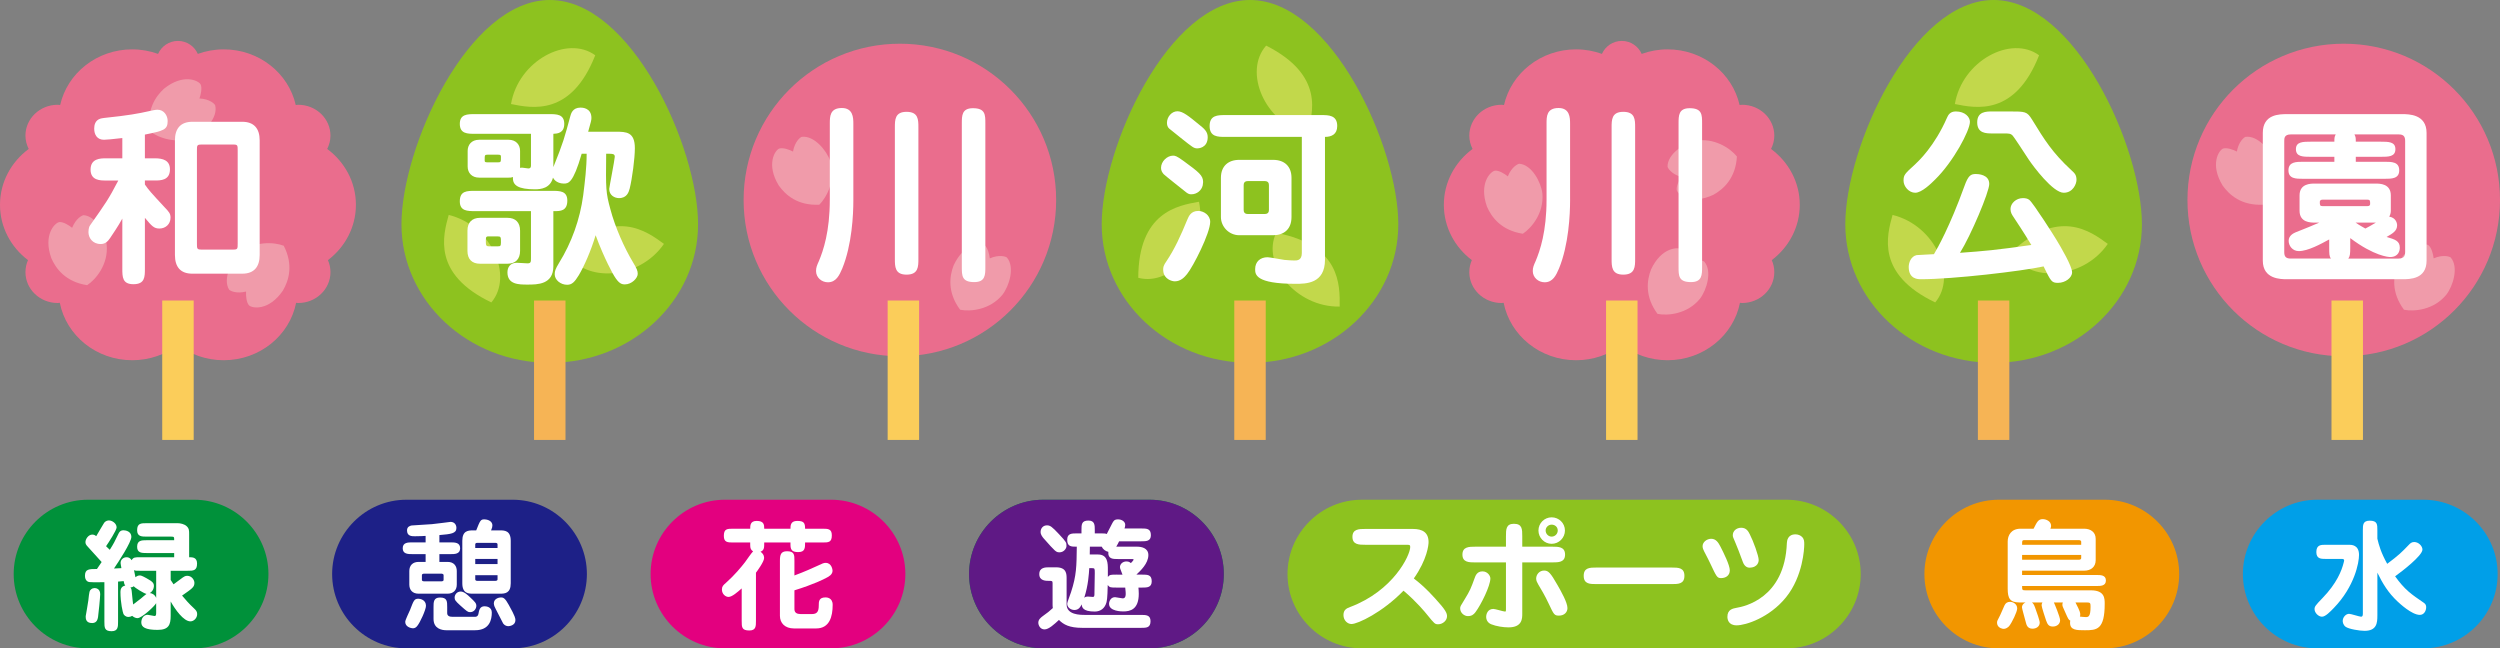 <?xml version="1.0" encoding="utf-8"?>
<!-- Generator: Adobe Illustrator 16.0.0, SVG Export Plug-In . SVG Version: 6.00 Build 0)  -->
<!DOCTYPE svg PUBLIC "-//W3C//DTD SVG 1.1//EN" "http://www.w3.org/Graphics/SVG/1.1/DTD/svg11.dtd">
<svg version="1.1" id="レイヤー_1" xmlns="http://www.w3.org/2000/svg" xmlns:xlink="http://www.w3.org/1999/xlink" x="0px"
	 y="0px" width="333.794px" height="86.564px" viewBox="0 0 333.794 86.564" enable-background="new 0 0 333.794 86.564"
	 xml:space="preserve">
<rect x="0" y="0" width="333.794" height="86.564" fill="#808080" stroke="none"/>
<g>
	<g>
		<g>
			<path fill="#8DC21F" d="M93.204,29.937c0,10.221-8.865,18.506-19.801,18.506s-19.8-8.286-19.8-18.506S62.467,0,73.403,0
				S93.204,19.716,93.204,29.937z"/>
			<rect x="71.303" y="40.124" fill="#F6B455" width="4.2" height="18.613"/>
		</g>
		<g>
			<path fill="#C2D84B" d="M79.476,7.38c-3.744-2.735-10.271,0.733-11.247,6.511C71.058,14.46,76.272,15.523,79.476,7.38z"/>
			<path fill="#C2D84B" d="M65.604,40.379c2.994-3.54-0.001-10.297-5.695-11.681C59.14,31.48,57.709,36.605,65.604,40.379z"/>
			<path fill="#C2D84B" d="M75.706,33.733c2.244,4.057,9.625,3.66,12.943-1.169C86.323,30.856,82.042,27.696,75.706,33.733z"/>
		</g>
	</g>
	<g>
		<g>
			<path fill="#8DC21F" d="M186.698,29.937c0,10.221-8.865,18.506-19.801,18.506s-19.8-8.286-19.8-18.506S155.961,0,166.897,0
				S186.698,19.716,186.698,29.937z"/>
			<rect x="164.797" y="40.124" fill="#F6B455" width="4.2" height="18.613"/>
		</g>
		<g>
			<path fill="#C2D84B" d="M169.052,6.09c-3.071,3.474-0.223,10.295,5.439,11.803C175.321,15.129,176.863,10.036,169.052,6.09z"/>
			<path fill="#C2D84B" d="M151.978,37.092c4.481,1.187,9.302-4.417,8.11-10.154C157.245,27.436,152.001,28.341,151.978,37.092z"/>
			<path fill="#C2D84B" d="M170.391,31.087c-1.995,4.185,2.623,9.958,8.48,9.847C178.907,38.048,178.987,32.728,170.391,31.087z"/>
		</g>
	</g>
	<g>
		<g>
			<circle fill="#EA6D8D" cx="120.15" cy="26.701" r="20.865"/>
			<rect x="118.517" y="40.124" fill="#FBCD5A" width="4.2" height="18.613"/>
		</g>
		<path fill="#F09BAA" d="M132.155,34.498c1.258-0.546,2.125-0.247,2.281-0.117c1.089,1.254,0.33,3.777-0.584,4.961
			c-1.665,2.046-4.304,2.287-5.657,2.013c-1.725-2.322-1.425-4.492-0.863-5.936c1.396-2.994,3.647-3.021,4.142-2.668
			C131.88,33.073,132.098,33.959,132.155,34.498z"/>
		<path fill="#F09BAA" d="M105.879,20.234c0.243-1.35,0.972-1.906,1.167-1.963c1.647-0.212,3.327,1.818,3.807,3.234
			c0.781,2.52-0.48,4.85-1.458,5.825c-2.89,0.149-4.53-1.302-5.42-2.57c-1.719-2.82-0.494-4.71,0.073-4.926
			C104.541,19.673,105.399,19.982,105.879,20.234z"/>
	</g>
	<g>
		<g>
			<path fill="#EA6D8D" d="M240.3,27.345c0-3.038-1.506-5.732-3.834-7.458c0.271-0.54,0.436-1.138,0.436-1.777
				c0-2.276-1.927-4.121-4.303-4.121c-0.114,0-0.22,0.023-0.332,0.032c-0.96-4.247-4.901-7.43-9.623-7.43
				c-1.216,0-2.377,0.218-3.451,0.605c-0.451-1.019-1.467-1.732-2.653-1.732s-2.202,0.713-2.653,1.732
				c-1.074-0.387-2.235-0.605-3.451-0.605c-4.722,0-8.663,3.183-9.623,7.43c-0.111-0.009-0.218-0.032-0.332-0.032
				c-2.376,0-4.303,1.845-4.303,4.121c0,0.639,0.165,1.237,0.436,1.777c-2.329,1.725-3.834,4.42-3.834,7.458
				c0,2.996,1.463,5.66,3.737,7.387c-0.218,0.493-0.338,1.036-0.338,1.604c0,2.276,1.927,4.121,4.303,4.121
				c0.097,0,0.188-0.021,0.282-0.027c0.865,4.365,4.863,7.667,9.672,7.667c2.308,0,4.425-0.765,6.104-2.038
				c1.679,1.272,3.796,2.038,6.104,2.038c4.809,0,8.808-3.302,9.672-7.667c0.095,0.006,0.186,0.027,0.282,0.027
				c2.376,0,4.303-1.845,4.303-4.121c0-0.569-0.121-1.111-0.338-1.604C238.837,33.005,240.3,30.341,240.3,27.345z"/>
			<rect x="214.439" y="40.124" fill="#FBCD5A" width="4.2" height="18.613"/>
		</g>
		<path fill="#F09BAA" d="M225.27,35.051c1.258-0.546,2.125-0.247,2.281-0.117c1.089,1.254,0.33,3.777-0.584,4.961
			c-1.665,2.046-4.304,2.287-5.657,2.013c-1.725-2.323-1.425-4.493-0.863-5.937c1.396-2.994,3.647-3.021,4.142-2.668
			C224.995,33.626,225.213,34.512,225.27,35.051z"/>
		<path fill="#F09BAA" d="M201.319,23.549c0.511-1.272,1.337-1.669,1.54-1.686c1.656,0.126,2.89,2.454,3.073,3.938
			c0.254,2.625-1.453,4.652-2.608,5.408c-2.859-0.439-4.172-2.193-4.787-3.615c-1.112-3.11,0.47-4.712,1.07-4.809
			C200.122,22.729,200.899,23.206,201.319,23.549z"/>
		<path fill="#F09BAA" d="M224.476,23.627c-1.316-0.386-1.791-1.17-1.827-1.37c-0.034-1.66,2.165-3.113,3.625-3.438
			c2.589-0.506,4.77,0.998,5.634,2.075c-0.161,2.889-1.781,4.363-3.137,5.113c-2.989,1.406-4.736-0.014-4.89-0.602
			C223.775,24.898,224.174,24.078,224.476,23.627z"/>
	</g>
	<g>
		<g>
			<path fill="#EA6D8D" d="M47.521,27.345c0-3.038-1.505-5.732-3.834-7.458c0.271-0.54,0.436-1.138,0.436-1.777
				c0-2.276-1.926-4.121-4.303-4.121c-0.114,0-0.22,0.023-0.332,0.032c-0.96-4.247-4.901-7.43-9.624-7.43
				c-1.216,0-2.376,0.218-3.451,0.605c-0.451-1.019-1.467-1.732-2.653-1.732c-1.186,0-2.203,0.713-2.653,1.732
				c-1.074-0.387-2.235-0.605-3.451-0.605c-4.722,0-8.663,3.183-9.623,7.43c-0.112-0.009-0.218-0.032-0.332-0.032
				c-2.377,0-4.303,1.845-4.303,4.121c0,0.639,0.165,1.237,0.436,1.777C1.506,21.613,0,24.308,0,27.345
				c0,2.996,1.463,5.66,3.737,7.387c-0.218,0.493-0.338,1.036-0.338,1.604c0,2.276,1.926,4.121,4.303,4.121
				c0.097,0,0.187-0.021,0.282-0.027c0.864,4.365,4.863,7.667,9.672,7.667c2.307,0,4.425-0.765,6.104-2.038
				c1.679,1.272,3.796,2.038,6.104,2.038c4.81,0,8.808-3.302,9.672-7.667c0.095,0.006,0.186,0.027,0.283,0.027
				c2.376,0,4.303-1.845,4.303-4.121c0-0.569-0.12-1.111-0.338-1.604C46.058,33.005,47.521,30.341,47.521,27.345z"/>
			<rect x="21.661" y="40.124" fill="#FBCD5A" width="4.2" height="18.613"/>
		</g>
		<path fill="#F09BAA" d="M9.63,30.417c0.511-1.272,1.337-1.669,1.54-1.687c1.656,0.126,2.89,2.455,3.073,3.939
			c0.254,2.625-1.453,4.651-2.608,5.408c-2.859-0.439-4.171-2.193-4.787-3.615c-1.112-3.11,0.47-4.712,1.07-4.809
			C8.433,29.597,9.21,30.074,9.63,30.417z"/>
		<path fill="#F09BAA" d="M32.855,38.926c-1.331,0.333-2.136-0.104-2.269-0.259c-0.869-1.415,0.294-3.78,1.389-4.798
			c1.978-1.746,4.62-1.55,5.91-1.059c1.321,2.574,0.67,4.666-0.122,5.998c-1.867,2.724-4.093,2.382-4.522,1.953
			C32.893,40.376,32.823,39.467,32.855,38.926z"/>
		<path fill="#F09BAA" d="M26.628,13.148c1.37,0.065,2.016,0.717,2.098,0.902c0.424,1.606-1.372,3.535-2.714,4.193
			c-2.397,1.101-4.871,0.151-5.964-0.692c-0.522-2.846,0.705-4.66,1.847-5.707c2.574-2.07,4.606-1.1,4.894-0.565
			C27.011,11.748,26.815,12.639,26.628,13.148z"/>
	</g>
</g>
<g>
	<g>
		<path fill="#8DC21F" d="M285.982,29.937c0,10.221-8.865,18.506-19.801,18.506c-10.935,0-19.8-8.286-19.8-18.506
			S255.247,0,266.182,0C277.117,0,285.982,19.716,285.982,29.937z"/>
		<rect x="264.082" y="40.124" fill="#F6B455" width="4.2" height="18.613"/>
	</g>
	<g>
		<path fill="#C2D84B" d="M272.255,7.38c-3.743-2.735-10.271,0.733-11.247,6.511C263.837,14.46,269.052,15.523,272.255,7.38z"/>
		<path fill="#C2D84B" d="M258.383,40.379c2.994-3.54-0.001-10.297-5.695-11.681C251.919,31.48,250.488,36.605,258.383,40.379z"/>
		<path fill="#C2D84B" d="M268.485,33.733c2.244,4.057,9.625,3.66,12.943-1.169C279.103,30.856,274.82,27.696,268.485,33.733z"/>
	</g>
</g>
<g>
	<g>
		<circle fill="#EA6D8D" cx="312.929" cy="26.701" r="20.865"/>
		<rect x="311.296" y="40.124" fill="#FBCD5A" width="4.199" height="18.613"/>
	</g>
	<path fill="#F09BAA" d="M324.934,34.498c1.259-0.546,2.125-0.247,2.281-0.117c1.089,1.254,0.329,3.777-0.584,4.961
		c-1.665,2.046-4.304,2.287-5.657,2.013c-1.725-2.322-1.425-4.492-0.863-5.936c1.396-2.994,3.647-3.021,4.142-2.668
		C324.659,33.073,324.877,33.959,324.934,34.498z"/>
	<path fill="#F09BAA" d="M298.658,20.234c0.243-1.35,0.972-1.906,1.167-1.963c1.646-0.212,3.327,1.818,3.807,3.234
		c0.781,2.52-0.48,4.85-1.458,5.825c-2.89,0.149-4.53-1.302-5.421-2.57c-1.719-2.82-0.494-4.71,0.073-4.926
		C297.319,19.673,298.178,19.982,298.658,20.234z"/>
</g>
<g>
	<path fill="#FFFFFF" d="M19.346,24.638c0.536,0.766,0.715,0.971,2.682,3.091c0.536,0.562,0.741,0.792,0.741,1.328
		c0,0.869-0.664,1.456-1.481,1.456c-0.741,0-1.022-0.332-1.941-1.431v6.769c0,1.124,0,2.095-1.533,2.095
		c-1.481,0-1.481-0.971-1.481-2.095v-6.667c-0.562,1.047-1.354,2.171-1.635,2.605c-0.307,0.46-0.664,0.792-1.251,0.792
		c-1.099,0-1.635-0.843-1.635-1.583c0-0.077,0-0.613,0.204-0.894c2.12-3.014,2.478-3.5,3.78-6.003h-1.66
		c-0.741,0-2.043,0-2.043-1.456c0-1.482,1.303-1.507,2.043-1.507h2.197v-2.708c-1.277,0.153-2.197,0.23-2.452,0.23
		c-0.919,0-1.303-0.69-1.303-1.481c0-0.485,0.128-1.099,0.792-1.329c0.459-0.153,1.941-0.204,4.214-0.562
		c1.839-0.281,2.912-0.639,3.448-0.639c0.869,0,1.354,0.792,1.354,1.507c0,1.175-0.537,1.303-3.04,1.813v3.167h1.328
		c1.099,0,2.018,0.281,2.018,1.481c0,1.481-1.277,1.481-2.018,1.481h-1.328V24.638z M32.347,16.26c1.533,0,2.324,0.869,2.324,2.478
		v15.3c0,1.583-0.741,2.503-2.324,2.503H25.68c-1.558,0-2.324-0.869-2.324-2.503v-15.3c0-1.558,0.741-2.478,2.324-2.478H32.347z
		 M26.881,19.3c-0.587,0-0.587,0.127-0.587,0.792v12.414c0,0.69,0,0.817,0.587,0.817h4.292c0.562,0,0.562-0.127,0.562-0.817V20.091
		c0-0.664,0-0.792-0.562-0.792H26.881z"/>
</g>
<g>
	<path fill="#FFFFFF" d="M82.236,17.588c1.379,0,2.529,0.025,2.529,2.196c0,1.354-0.358,4.062-0.69,5.39
		c-0.127,0.46-0.357,1.277-1.43,1.277c-0.562,0-1.303-0.357-1.303-1.226c0-0.179,0.741-3.959,0.741-4.291
		c0-0.409-0.255-0.409-1.149-0.409c-0.051,4.751-0.051,5.16,0.562,7.407c0.639,2.427,1.865,5.16,3.014,7.076
		c0.511,0.843,0.638,1.149,0.638,1.558c0,0.562-0.792,1.405-1.711,1.405c-0.409,0-0.792-0.077-1.431-1.124
		c-0.077-0.102-1.328-2.299-2.478-5.44c-0.639,2.12-1.533,4.138-2.248,5.338c-0.562,0.919-0.919,1.277-1.558,1.277
		c-0.868,0-1.66-0.639-1.66-1.405c0-0.434,0.102-0.715,0.562-1.481c1.711-2.758,2.81-5.849,3.244-9.068
		c0.23-1.839,0.46-3.678,0.46-5.542h-0.664c-1.149,3.984-1.788,3.984-2.401,3.984c-0.332,0-1.099-0.127-1.431-0.792
		c-0.357,1.43-1.635,1.558-2.401,1.558c-2.197,0-3.04-0.511-2.938-1.635c-0.23,0.077-0.358,0.077-0.587,0.077h-3.934
		c-0.97,0-1.532-0.639-1.532-1.482v-2.094c0-0.766,0.485-1.481,1.532-1.481h3.934c0.996,0,1.532,0.664,1.532,1.481v2.273
		c0.128-0.026,0.205-0.026,0.307-0.026c0.128,0,0.689,0.103,0.792,0.103c0.357,0,0.357-0.256,0.357-0.435v-4.189h-7.458
		c-1.022,0-2.043,0-2.043-1.328c0-1.303,1.021-1.303,2.043-1.303h9.86c1.021,0,2.043,0,2.043,1.303c0,1.251-0.945,1.303-1.456,1.328
		v4.444c1.303-3.218,1.507-3.984,2.248-6.743c0.102-0.383,0.307-1.201,1.379-1.201c0.179,0,1.456,0,1.456,1.379
		c0,0.307-0.051,0.46-0.434,1.839H82.236z M73.883,35.545c0,2.452-2.12,2.452-3.449,2.452c-1.149,0-2.682,0-2.682-1.635
		c0-0.689,0.383-1.277,1.251-1.277c0.23,0,1.226,0.077,1.43,0.077c0.46,0,0.46-0.205,0.46-0.715v-6.258h-7.458
		c-1.022,0-2.043,0-2.043-1.303c0-1.405,0.945-1.405,2.043-1.405h10.268c1.022,0,2.044,0,2.044,1.303
		c0,1.405-0.971,1.405-1.686,1.405h-0.179V35.545z M67.753,29.083c1.073,0,1.686,0.613,1.686,1.711v2.708
		c0,1.073-0.587,1.711-1.686,1.711H64.1c-1.098,0-1.686-0.613-1.686-1.711v-2.708c0-1.073,0.588-1.711,1.686-1.711H67.753z
		 M65.096,20.653c-0.383,0-0.383,0.077-0.383,0.715c0,0.23,0,0.307,0.383,0.307h1.405c0.383,0,0.383-0.077,0.383-0.715
		c0-0.23-0.025-0.307-0.383-0.307H65.096z M65.352,31.561c-0.383,0-0.485,0-0.485,0.485c0,0.741,0,0.843,0.485,0.843h1.047
		c0.383,0,0.485,0,0.485-0.511c0-0.741,0-0.817-0.485-0.817H65.352z"/>
</g>
<g>
	<path fill="#FFFFFF" d="M113.937,26.809c0,1.788-0.179,5.875-1.481,9.042c-0.383,0.894-0.817,1.839-1.916,1.839
		c-0.843,0-1.584-0.639-1.584-1.507c0-0.459,0.128-0.766,0.383-1.328c0.587-1.405,1.456-3.934,1.456-8.199V16.49
		c0-0.919,0-2.069,1.609-2.069c1.481,0,1.533,1.277,1.533,2.069V26.809z M122.622,34.549c0,1.047,0,2.12-1.583,2.12
		c-1.558,0-1.558-1.073-1.558-2.12V17.026c0-1.022,0-2.095,1.558-2.095c1.583,0,1.583,1.047,1.583,2.095V34.549z M131.562,35.622
		c0,1.073,0,2.043-1.481,2.043c-1.661,0-1.661-0.843-1.661-2.043V16.49c0-1.047,0-2.043,1.481-2.043
		c1.661,0,1.661,0.869,1.661,2.043V35.622z"/>
</g>
<g>
	<path fill="#FFFFFF" d="M159.08,25.941c-0.179,0-0.358,0-0.664-0.23c-0.485-0.383-2.963-2.35-3.04-2.452
		c-0.205-0.23-0.358-0.485-0.358-0.843c0-0.869,0.817-1.635,1.609-1.635c0.255,0,0.459,0.025,1.405,0.715
		c2.018,1.482,2.605,1.916,2.605,2.81c0,0.102-0.025,0.281-0.051,0.434C160.433,25.43,159.795,25.941,159.08,25.941z
		 M155.708,34.932c1.149-1.711,1.941-3.474,2.835-5.645c0.179-0.409,0.46-1.124,1.456-1.124c0.715,0,1.583,0.562,1.583,1.456
		c0,1.507-2.273,5.977-3.09,6.973c-0.332,0.409-0.843,0.971-1.635,0.971c-0.409,0-1.405-0.307-1.533-1.303
		C155.248,35.673,155.401,35.366,155.708,34.932z M159.871,19.811c-0.485,0-0.638-0.153-2.222-1.405
		c-0.511-0.409-1.226-0.971-1.558-1.252c-0.23-0.204-0.281-0.536-0.281-0.766c0-0.766,0.613-1.533,1.405-1.533
		c0.715,0,1.558,0.69,2.861,1.763c0.639,0.511,1.175,0.919,1.175,1.686C161.25,19.811,159.922,19.811,159.871,19.811z
		 M176.909,34.677c0,3.218-2.554,3.218-3.934,3.218c-5.39,0-5.39-1.277-5.39-1.967c0-0.996,0.689-1.583,1.66-1.583
		c0.255,0,1.89,0.306,2.248,0.357c0.562,0.051,1.073,0.077,1.328,0.077c0.357,0,0.996,0,0.996-0.996V18.278h-10.217
		c-0.996,0-2.095,0-2.095-1.456s1.099-1.456,2.095-1.456h12.848c0.92,0,2.095,0,2.095,1.456c0,1.124-0.766,1.456-1.635,1.456V34.677
		z M169.986,21.343c1.507,0,2.452,0.868,2.452,2.401v5.236c0,1.635-1.021,2.427-2.452,2.427h-4.521
		c-1.379,0-2.452-1.149-2.452-2.427v-5.236c0-1.583,0.996-2.401,2.452-2.401H169.986z M168.862,28.572
		c0.511,0,0.562-0.332,0.562-0.562v-3.27c0-0.23-0.051-0.562-0.562-0.562h-2.248c-0.511,0-0.562,0.332-0.562,0.562v3.27
		c0,0.23,0.051,0.562,0.562,0.562H168.862z"/>
</g>
<g>
	<path fill="#FFFFFF" d="M209.634,26.809c0,1.788-0.179,5.875-1.481,9.042c-0.383,0.894-0.817,1.839-1.916,1.839
		c-0.843,0-1.584-0.639-1.584-1.507c0-0.459,0.128-0.766,0.383-1.328c0.587-1.405,1.456-3.934,1.456-8.199V16.49
		c0-0.919,0-2.069,1.609-2.069c1.481,0,1.533,1.277,1.533,2.069V26.809z M218.319,34.549c0,1.047,0,2.12-1.583,2.12
		c-1.558,0-1.558-1.073-1.558-2.12V17.026c0-1.022,0-2.095,1.558-2.095c1.583,0,1.583,1.047,1.583,2.095V34.549z M227.259,35.622
		c0,1.073,0,2.043-1.481,2.043c-1.661,0-1.661-0.843-1.661-2.043V16.49c0-1.047,0-2.043,1.481-2.043
		c1.661,0,1.661,0.869,1.661,2.043V35.622z"/>
</g>
<g>
	<path fill="#FFFFFF" d="M263.021,16.26c0,1.175-2.222,5.339-4.649,7.714c-0.537,0.536-1.788,1.762-2.657,1.762
		c-0.843,0-1.558-0.843-1.558-1.609c0-0.767,0.153-0.92,1.533-2.171c0.46-0.434,2.605-2.427,4.266-6.232
		c0.153-0.332,0.383-0.843,1.175-0.843C262.383,14.88,263.021,15.647,263.021,16.26z M256.482,37.282c-0.383,0-1.635,0-1.635-1.635
		c0-0.562,0.281-1.405,1.047-1.584c0.077-0.025,2.146-0.102,2.324-0.127c0.485-0.817,2.12-3.704,4.062-9.068
		c0.511-1.431,0.843-1.635,1.533-1.635c0.281,0,1.788,0.051,1.788,1.328c0,1.073-2.452,6.871-3.908,9.195
		c3.167-0.229,4.751-0.357,9.527-1.047c-1.021-1.686-1.916-3.04-2.427-3.806c-0.153-0.23-0.357-0.536-0.357-0.996
		c0-0.741,0.741-1.456,1.66-1.456c0.307,0,0.613,0.051,0.843,0.23c0.537,0.409,3.475,5.058,3.602,5.288
		c0.639,1.047,2.12,3.576,2.12,4.393c0,0.715-0.894,1.405-1.89,1.405c-0.843,0-0.945-0.204-1.916-2.196
		C269.943,36.209,260.748,37.282,256.482,37.282z M266.035,17.818c-0.843,0-2.043,0-2.043-1.481c0-1.456,1.2-1.456,2.043-1.456
		h2.223c2.196,0,2.376,0,3.065,1.099c1.66,2.708,2.707,4.394,5.211,6.718c0.485,0.434,0.715,0.664,0.715,1.328
		c0,0.511-0.46,1.711-1.711,1.711c-1.431,0-4.062-3.525-4.675-4.444c-0.689-1.073-1.992-3.04-2.12-3.167
		c-0.281-0.307-0.511-0.307-1.2-0.307H266.035z"/>
</g>
<g>
	<path fill="#FFFFFF" d="M320.746,15.238c0.843,0,3.244,0,3.244,2.503v17.063c0,2.478-2.248,2.478-3.244,2.478h-15.377
		c-0.843,0-3.244,0-3.244-2.478V17.742c0-2.503,2.223-2.503,3.244-2.503H320.746z M319.214,28.138c0,0.127,0,0.409-0.204,0.792
		c0.843,0.128,1.047,0.817,1.047,1.149c0,0.767-0.613,1.099-1.405,1.559c1.149,0.332,1.763,0.536,1.763,1.43
		c0,0.383-0.153,1.251-1.303,1.251c-0.153,0-2.095-0.102-5.313-2.529v1.201c0,0.894-0.026,1.226-0.256,1.533h6.718
		c0.843,0,0.869-0.537,0.869-0.869v-14.84c0-0.613-0.23-0.869-0.869-0.869h-5.9c0.179,0.357,0.179,0.485,0.179,0.971h3.295
		c1.073,0,1.993,0,1.993,0.996c0,1.022-0.92,1.022-1.993,1.022h-3.295v0.664h3.832c0.971,0,1.967,0,1.967,1.149
		c0,1.124-1.022,1.124-1.967,1.124h-10.856c-0.971,0-1.967,0-1.967-1.124c0-1.149,1.021-1.149,1.967-1.149h4.164v-0.664h-3.116
		c-1.073,0-2.019,0-2.019-1.022c0-0.996,0.945-0.996,2.019-0.996h3.116c0-0.46,0-0.639,0.179-0.971h-6.003
		c-0.868,0-0.868,0.537-0.868,0.869V33.68c0,0.588,0.229,0.843,0.868,0.843h5.364c-0.23-0.307-0.23-0.639-0.23-1.533v-1.021
		c-1.072,0.587-2.835,1.558-4.061,1.558c-0.844,0-1.354-0.715-1.354-1.379c0-0.715,0.69-1.022,0.92-1.124
		c1.099-0.434,2.631-1.047,3.167-1.303h-0.587c-0.563,0-2.044,0-2.044-1.583v-2.043c0-1.584,1.481-1.584,2.044-1.584h8.097
		c0.563,0,2.044,0,2.044,1.584V28.138z M310.12,26.656c-0.332,0-0.383,0.179-0.383,0.306c0,0.409,0,0.562,0.383,0.562h5.952
		c0.357,0,0.383-0.179,0.383-0.307c0-0.409,0-0.562-0.383-0.562H310.12z M314.514,29.721c0.588,0.409,0.996,0.613,1.303,0.792
		c0.511-0.255,0.664-0.358,1.405-0.792H314.514z"/>
</g>
<path fill="#00913A" d="M25.921,86.564H11.748c-5.457,0-9.921-4.464-9.921-9.921l0,0c0-5.457,4.465-9.921,9.921-9.921h14.173
	c5.457,0,9.921,4.465,9.921,9.921l0,0C35.842,82.1,31.377,86.564,25.921,86.564z"/>
<g>
	<path fill="#FFFFFF" d="M23.255,74.401v-0.56h-3.666c-0.64,0-1.28,0-1.28-0.833c0-0.864,0.592-0.88,1.28-0.88h3.666
		c0-0.224,0-0.336-0.048-0.4c-0.048-0.064-0.144-0.08-0.336-0.08h-3.282c-0.656,0-1.28,0-1.28-0.849c0-0.944,0.528-0.944,1.28-0.944
		h4.146c0.336,0,0.864,0.112,1.168,0.384c0.352,0.32,0.352,0.592,0.352,1.104v3.057c0.432,0,1.056,0,1.056,0.848
		c0,0.96-0.512,0.96-1.28,0.96h-2.241v1.232c0.24,0.368,0.304,0.448,0.384,0.577c0.192-0.144,1.057-0.785,1.232-0.913
		c0.192-0.128,0.336-0.224,0.592-0.224c0.608,0,0.96,0.56,0.96,0.944c0,0.561-0.288,0.752-1.648,1.697
		c0.48,0.576,0.928,1.088,1.584,1.697c0.288,0.272,0.432,0.448,0.432,0.768c0,0.561-0.464,0.977-0.896,0.977
		c-0.928,0-2.049-1.601-2.641-2.657v1.905c0,1.201-0.256,1.889-1.745,1.889c-1.632,0-2.177-0.368-2.177-0.992
		c0-0.512,0.288-1.024,0.849-1.024c0.144,0,0.768,0.16,0.896,0.16c0.24,0,0.24-0.176,0.24-0.496v-1.217
		c-0.16,0.352-1.905,2.001-2.497,2.001c-0.208,0-0.464-0.096-0.704-0.304c-0.16,0.096-0.336,0.144-0.496,0.144
		c-0.4,0-0.608-0.272-0.672-0.4c-0.096-0.224-0.4-1.505-0.4-2.945c0-0.32,0.096-0.736,0.641-0.849
		c-0.128-0.16-0.16-0.32-0.208-0.592c-0.208,0.016-0.384,0.032-0.752,0.064v5.346c0,0.688,0,1.28-0.865,1.28
		c-0.96,0-0.96-0.496-0.96-1.28v-5.266c-0.977,0.032-1.841,0.016-2.017-0.016c-0.16-0.016-0.576-0.176-0.576-0.833
		c0-0.912,0.544-0.912,1.601-0.912c0.112-0.176,0.272-0.417,0.625-0.929c-0.176-0.192-1.761-1.937-1.809-2
		c-0.32-0.32-0.352-0.48-0.352-0.672c0-0.384,0.384-0.993,0.913-0.993c0.272,0,0.416,0.128,0.528,0.208
		c0.288-0.48,0.721-1.249,1.024-1.729c0.208-0.336,0.544-0.368,0.672-0.368c0.432,0,1.024,0.4,1.024,0.929
		c0,0.384-1.088,2.049-1.409,2.513l0.497,0.48c0.56-0.896,0.608-1.009,1.2-2.225c0.128-0.256,0.32-0.384,0.625-0.384
		c0.32,0,1.056,0.16,1.056,0.88s-1.712,3.33-2.321,4.226c0.208,0,0.736-0.032,0.992-0.048C16.18,75.682,16.1,75.266,16.1,75.17
		c0-0.448,0.368-0.769,0.8-0.769c0.08,0,0.448,0,0.672,0.4c0.24-0.4,0.432-0.4,1.185-0.4H23.255z M11.794,80.164
		c0.128-1.168,0.144-1.296,0.384-1.488c0.144-0.112,0.304-0.16,0.464-0.16c0.176,0,0.736,0.096,0.736,0.816
		c0,0.384-0.224,2.673-0.288,3.057c-0.048,0.24-0.128,0.8-0.784,0.8c-0.864,0-0.864-0.608-0.864-0.913
		C11.442,82.245,11.762,80.5,11.794,80.164z M17.861,78.275c-0.144,0.112-0.288,0.144-0.448,0.16
		c0.096,0.128,0.144,0.192,0.176,0.528c0.128,1.313,0.144,1.457,0.192,1.745c0.352-0.256,0.913-0.705,1.041-0.8
		c0.112-0.096,0.672-0.576,0.736-0.608C19.253,79.251,18.005,78.483,17.861,78.275z M18.757,76.21c-0.512,0-0.672,0-0.864-0.08
		c0.032,0.128,0.16,0.8,0.192,0.944c0.24-0.208,0.432-0.24,0.576-0.24c0.128,0,0.24,0,0.928,0.384
		c0.816,0.448,0.96,0.656,0.96,1.024c0,0.064,0,0.608-0.544,0.944c0.304,0.016,0.656,0.208,0.848,0.64V76.21H18.757z"/>
</g>
<path fill="#1D2087" d="M68.44,86.564H54.267c-5.457,0-9.921-4.464-9.921-9.921l0,0c0-5.457,4.465-9.921,9.921-9.921H68.44
	c5.457,0,9.921,4.465,9.921,9.921l0,0C78.362,82.1,73.897,86.564,68.44,86.564z"/>
<g>
	<path fill="#FFFFFF" d="M58.668,75.025h1.104c0.833,0,1.217,0.544,1.217,1.217v1.809c0,0.769-0.48,1.217-1.217,1.217h-3.89
		c-0.832,0-1.232-0.528-1.232-1.217v-1.809c0-0.769,0.48-1.217,1.232-1.217h0.945v-1.04h-1.761c-0.577,0-1.297,0-1.297-0.785
		c0-0.784,0.72-0.784,1.297-0.784h1.761v-0.864c-0.304,0.016-0.769,0.048-1.425,0.048c-0.416,0-1.057,0-1.057-0.784
		c0-0.48,0.368-0.608,0.608-0.656c0.048-0.016,2.353-0.144,2.721-0.176c0.544-0.048,2.465-0.304,2.481-0.304
		c0.464,0,0.784,0.32,0.784,0.816c0,0.736-0.736,0.816-2.273,0.945v0.976h1.473c0.576,0,1.297,0,1.297,0.784
		c0,0.785-0.721,0.785-1.297,0.785h-1.473V75.025z M54.106,83.029c0-0.272,0.56-1.36,0.64-1.584
		c0.496-1.297,0.576-1.505,1.121-1.505c0.208,0,1.008,0.128,1.008,0.944c0,0.528-0.8,2.257-1.152,2.673
		c-0.08,0.112-0.304,0.384-0.705,0.32C54.763,83.845,54.106,83.653,54.106,83.029z M56.667,76.594c-0.096,0-0.336,0-0.336,0.208
		v0.625c0,0.176,0.224,0.192,0.336,0.192h2.225c0.08,0,0.336,0,0.336-0.192v-0.625c0-0.192-0.224-0.208-0.336-0.208H56.667z
		 M59.708,81.86c0,0.368,0.288,0.496,0.705,0.496h3.041c0.192,0,0.368-0.128,0.416-0.352c0.096-0.544,0.192-1.056,0.833-1.056
		c0.224,0,0.96,0.08,0.96,0.832c0,0.913-0.256,2.369-2.241,2.369h-3.825c-0.592,0-1.713-0.192-1.713-1.505V81.06
		c0-0.672,0-1.28,0.864-1.28c0.96,0,0.96,0.512,0.96,1.28V81.86z M61.453,80.836c-0.672-0.608-0.752-0.752-0.752-1.056
		c0-0.32,0.256-0.801,0.816-0.801c0.433,0,0.913,0.448,1.249,0.769c0.641,0.608,0.833,0.784,0.833,1.152
		c0,0.32-0.256,0.833-0.833,0.833C62.462,81.732,62.366,81.652,61.453,80.836z M63.582,70.816c0.528-1.329,0.592-1.473,1.088-1.473
		c0.176,0,1.073,0.08,1.073,0.816c0,0.16-0.032,0.32-0.176,0.656h1.185c0.608,0,1.44,0.016,1.44,1.393v5.667
		c0,1.344-0.784,1.393-1.44,1.393h-3.585c-0.608,0-1.44-0.016-1.44-1.393v-5.667c0-1.345,0.768-1.393,1.44-1.393H63.582z
		 M66.431,73.169v-0.48c0-0.208-0.224-0.208-0.32-0.208h-2.353c-0.096,0-0.304,0-0.304,0.208v0.48H66.431z M63.454,74.625v0.688
		h2.977v-0.688H63.454z M63.454,76.802v0.544c0,0.208,0.208,0.208,0.304,0.208h2.353c0.096,0,0.32,0,0.32-0.208v-0.544H63.454z
		 M67.167,83.221c-0.176-0.368-1.088-2.081-1.152-2.272c-0.032-0.096-0.08-0.256-0.08-0.384c0-0.64,0.688-0.8,0.96-0.8
		c0.304,0,0.544,0.096,1.041,1.008c0.88,1.569,0.88,1.825,0.88,2.033c0,0.705-0.816,0.8-0.929,0.8
		C67.408,83.605,67.184,83.253,67.167,83.221z"/>
</g>
<path fill="#E3007F" d="M110.96,86.564H96.787c-5.457,0-9.921-4.464-9.921-9.921l0,0c0-5.457,4.464-9.921,9.921-9.921h14.173
	c5.457,0,9.921,4.465,9.921,9.921l0,0C120.881,82.1,116.417,86.564,110.96,86.564z"/>
<g>
	<path fill="#FFFFFF" d="M105.542,70.592c0-0.4,0-1.041,0.896-1.041c0.896,0,1.056,0.272,1.056,1.041h2.289
		c0.752,0,1.28,0,1.28,0.88c0,0.96-0.448,0.96-1.28,0.96h-2.289c0,0.704,0,1.28-0.896,1.28c-0.656,0-1.056-0.144-1.056-0.944v-0.336
		h-3.505c0,0.704,0,1.041-0.496,1.232c0.48,0.352,0.48,0.704,0.48,0.849c0,0.48-0.928,1.745-1.088,1.953v6.435
		c0,0.704,0,1.28-0.88,1.28c-1.024,0-1.024-0.448-1.024-1.28v-4.338c-0.544,0.48-1.281,1.137-1.761,1.137
		c-0.384,0-0.88-0.368-0.88-0.993c0-0.416,0.176-0.576,0.544-0.896c1.152-1.024,2.033-2.097,2.529-2.737
		c0.176-0.24,0.896-1.281,1.088-1.457c-0.304-0.208-0.384-0.4-0.384-0.849v-0.336h-2.241c-0.752,0-1.28,0-1.28-0.88
		c0-0.96,0.448-0.96,1.28-0.96h2.241c0-0.432,0-1.041,0.865-1.041c0.96,0,1.008,0.497,1.008,1.041H105.542z M106.07,76.834
		c1.313-0.48,2.609-1.073,2.881-1.201c0.929-0.432,1.024-0.48,1.297-0.48c0.8,0,0.912,0.928,0.912,1.041
		c0,0.512-0.48,0.784-0.833,0.96c-0.288,0.16-1.665,0.865-4.257,1.665v2.513c0,0.48,0.336,0.656,0.816,0.656h1.521
		c0.72,0,0.912-0.384,0.912-1.152c0-0.496,0-1.072,0.896-1.072c0.128,0,0.96,0,0.96,0.992c0,1.569-0.416,3.153-2.209,3.153h-2.961
		c-1.217,0-1.873-0.736-1.873-1.681v-7.347c0-0.768,0.096-1.28,0.944-1.28c0.993,0,0.993,0.48,0.993,1.28V76.834z"/>
</g>
<path fill="#00913A" d="M153.479,86.564h-14.173c-5.457,0-9.921-4.464-9.921-9.921l0,0c0-5.457,4.464-9.921,9.921-9.921h14.173
	c5.457,0,9.921,4.465,9.921,9.921l0,0C163.401,82.1,158.937,86.564,153.479,86.564z"/>
<g>
	<path fill="#FFFFFF" d="M150.814,74.401v-0.56h-3.666c-0.64,0-1.28,0-1.28-0.833c0-0.864,0.592-0.88,1.28-0.88h3.666
		c0-0.224,0-0.336-0.048-0.4c-0.048-0.064-0.144-0.08-0.336-0.08h-3.282c-0.656,0-1.28,0-1.28-0.849c0-0.944,0.528-0.944,1.28-0.944
		h4.146c0.336,0,0.864,0.112,1.168,0.384c0.352,0.32,0.352,0.592,0.352,1.104v3.057c0.432,0,1.056,0,1.056,0.848
		c0,0.96-0.512,0.96-1.28,0.96h-2.241v1.232c0.24,0.368,0.304,0.448,0.384,0.577c0.192-0.144,1.057-0.785,1.232-0.913
		c0.192-0.128,0.336-0.224,0.592-0.224c0.608,0,0.96,0.56,0.96,0.944c0,0.561-0.288,0.752-1.648,1.697
		c0.48,0.576,0.928,1.088,1.584,1.697c0.288,0.272,0.432,0.448,0.432,0.768c0,0.561-0.464,0.977-0.896,0.977
		c-0.928,0-2.049-1.601-2.641-2.657v1.905c0,1.201-0.256,1.889-1.745,1.889c-1.632,0-2.177-0.368-2.177-0.992
		c0-0.512,0.288-1.024,0.849-1.024c0.144,0,0.768,0.16,0.896,0.16c0.24,0,0.24-0.176,0.24-0.496v-1.217
		c-0.16,0.352-1.905,2.001-2.497,2.001c-0.208,0-0.464-0.096-0.704-0.304c-0.16,0.096-0.336,0.144-0.496,0.144
		c-0.4,0-0.608-0.272-0.672-0.4c-0.096-0.224-0.4-1.505-0.4-2.945c0-0.32,0.096-0.736,0.641-0.849
		c-0.128-0.16-0.16-0.32-0.208-0.592c-0.208,0.016-0.384,0.032-0.752,0.064v5.346c0,0.688,0,1.28-0.865,1.28
		c-0.96,0-0.96-0.496-0.96-1.28v-5.266c-0.977,0.032-1.841,0.016-2.017-0.016c-0.16-0.016-0.576-0.176-0.576-0.833
		c0-0.912,0.544-0.912,1.601-0.912c0.112-0.176,0.272-0.417,0.625-0.929c-0.176-0.192-1.761-1.937-1.809-2
		c-0.32-0.32-0.352-0.48-0.352-0.672c0-0.384,0.384-0.993,0.913-0.993c0.272,0,0.416,0.128,0.528,0.208
		c0.288-0.48,0.721-1.249,1.024-1.729c0.208-0.336,0.544-0.368,0.672-0.368c0.432,0,1.024,0.4,1.024,0.929
		c0,0.384-1.088,2.049-1.409,2.513l0.497,0.48c0.56-0.896,0.608-1.009,1.2-2.225c0.128-0.256,0.32-0.384,0.625-0.384
		c0.32,0,1.056,0.16,1.056,0.88s-1.712,3.33-2.321,4.226c0.208,0,0.736-0.032,0.992-0.048c-0.032-0.176-0.112-0.592-0.112-0.688
		c0-0.448,0.368-0.769,0.8-0.769c0.08,0,0.448,0,0.672,0.4c0.24-0.4,0.432-0.4,1.185-0.4H150.814z M139.354,80.164
		c0.128-1.168,0.144-1.296,0.384-1.488c0.144-0.112,0.304-0.16,0.464-0.16c0.176,0,0.736,0.096,0.736,0.816
		c0,0.384-0.224,2.673-0.288,3.057c-0.048,0.24-0.128,0.8-0.784,0.8c-0.864,0-0.864-0.608-0.864-0.913
		C139.001,82.245,139.321,80.5,139.354,80.164z M145.42,78.275c-0.144,0.112-0.288,0.144-0.448,0.16
		c0.096,0.128,0.144,0.192,0.176,0.528c0.128,1.313,0.144,1.457,0.192,1.745c0.352-0.256,0.913-0.705,1.041-0.8
		c0.112-0.096,0.672-0.576,0.736-0.608C146.813,79.251,145.564,78.483,145.42,78.275z M146.316,76.21c-0.512,0-0.672,0-0.864-0.08
		c0.032,0.128,0.16,0.8,0.192,0.944c0.24-0.208,0.432-0.24,0.576-0.24c0.128,0,0.24,0,0.928,0.384
		c0.816,0.448,0.96,0.656,0.96,1.024c0,0.064,0,0.608-0.544,0.944c0.304,0.016,0.656,0.208,0.848,0.64V76.21H146.316z"/>
</g>
<path fill="#F29600" d="M281.039,86.564h-14.174c-5.457,0-9.921-4.464-9.921-9.921l0,0c0-5.457,4.464-9.921,9.921-9.921h14.174
	c5.456,0,9.921,4.465,9.921,9.921l0,0C290.96,82.1,286.495,86.564,281.039,86.564z"/>
<g>
	<path fill="#FFFFFF" d="M266.641,83.141c0-0.208,0.016-0.24,0.433-1.041c0.08-0.16,0.448-0.993,0.56-1.265
		c0.145-0.32,0.4-0.48,0.736-0.48c0.433,0,0.961,0.304,0.961,0.88c0,0.464-0.705,1.889-1.057,2.337
		c-0.096,0.128-0.448,0.448-0.864,0.384C267.041,83.893,266.641,83.637,266.641,83.141z M279.894,76.771
		c0.577,0,1.281,0,1.281,0.736s-0.704,0.736-1.281,0.736h-9.907c0,0.528,0,0.576,0.479,0.576h8.708c1.841,0,1.841,1.088,1.841,1.792
		c0,3.474-1.057,3.538-2.642,3.538c-1.088,0-1.984,0-1.984-0.993c0-0.128,0.016-0.224,0.032-0.288
		c-0.225-0.112-0.272-0.208-0.656-1.072c-0.368-0.8-0.4-0.88-0.4-1.072c0-0.112,0.032-0.208,0.063-0.288h-1.2
		c0.064,0.112,0.833,1.953,0.833,2.369c0,0.544-0.465,0.849-0.961,0.849c-0.561,0-0.721-0.288-0.912-0.816
		c-0.112-0.336-0.593-1.777-0.593-2.001s0.064-0.32,0.112-0.4h-1.408c0.191,0.144,0.271,0.288,0.416,0.672
		c0.24,0.672,0.624,1.729,0.624,2.033c0,0.496-0.448,0.8-0.96,0.8c-0.673,0-0.801-0.512-0.864-0.736
		c-0.272-1.024-0.545-1.969-0.545-2.113c0-0.128,0.032-0.448,0.48-0.656h-0.832c-1.249,0-1.553-0.544-1.553-1.825v-6.323
		c0-0.784,0.448-1.697,1.713-1.697h1.744c0.465-0.928,0.641-1.28,1.217-1.28c0.448,0,1.12,0.272,1.12,0.896
		c0,0.176-0.063,0.304-0.096,0.384h4.514c0.849,0,1.537,0.448,1.537,1.36v2.833c0,0.912-0.641,1.409-1.537,1.409h-8.291v0.576
		H279.894z M277.877,72.737v-0.384c0-0.24-0.24-0.24-0.4-0.24h-7.091c-0.399,0-0.399,0.032-0.399,0.625H277.877z M269.986,74.097
		v0.64h7.49c0.16,0,0.4,0,0.4-0.24v-0.4H269.986z M277.109,80.436c0.64,1.216,0.64,1.424,0.64,1.601
		c0,0.144-0.016,0.208-0.048,0.288c0.256,0.032,0.576,0.064,0.784,0.064c0.32,0,0.641,0,0.641-1.376c0-0.48-0.032-0.576-0.48-0.576
		H277.109z"/>
</g>
<path fill="#009FE8" d="M323.559,86.564h-14.174c-5.456,0-9.921-4.464-9.921-9.921l0,0c0-5.457,4.465-9.921,9.921-9.921h14.174
	c5.457,0,9.921,4.465,9.921,9.921l0,0C333.479,82.1,329.016,86.564,323.559,86.564z"/>
<g>
	<path fill="#FFFFFF" d="M313.626,72.737c0.336,0,1.345,0,1.345,1.36c0,1.008-0.576,4.194-3.361,7.075
		c-0.48,0.497-1.121,1.169-1.585,1.169c-0.48,0-0.992-0.528-0.992-1.009c0-0.336,0.112-0.496,1.024-1.44
		c1.953-2.001,2.609-3.729,2.865-4.77c0.032-0.16,0.063-0.224,0.063-0.304c0-0.144-0.128-0.192-0.319-0.192h-2.146
		c-0.608,0-1.248,0-1.248-0.913c0-0.976,0.624-0.976,1.248-0.976H313.626z M317.42,82.212c0,0.929-0.064,2.017-1.713,2.017
		c-0.656,0-2.113-0.24-2.529-0.544c-0.353-0.272-0.384-0.656-0.384-0.784c0-0.48,0.416-0.944,0.848-0.944
		c0.257,0,1.393,0.384,1.601,0.384c0.24,0,0.24-0.256,0.24-0.48V70.8c0-0.704,0-1.28,0.913-1.28c1.024,0,1.024,0.496,1.024,1.28
		v1.121c0.208,0.864,0.464,1.825,1.313,3.361c1.601-1.201,1.904-1.521,2.849-2.497c0.208-0.224,0.4-0.416,0.753-0.416
		c0.592,0,1.104,0.544,1.104,1.008c0,0.816-2.753,2.929-3.649,3.569c1.297,1.825,2.193,2.417,3.81,3.521
		c0.272,0.176,0.337,0.368,0.337,0.608c0,0.48-0.288,1.024-0.849,1.024c-1.072,0-2.722-1.553-2.978-1.793
		c-1.265-1.185-1.984-2.401-2.688-3.841V82.212z"/>
</g>
<path fill="#8DC21F" d="M238.519,86.564h-56.693c-5.457,0-9.921-4.464-9.921-9.921l0,0c0-5.457,4.465-9.921,9.921-9.921h56.693
	c5.457,0,9.921,4.465,9.921,9.921l0,0C248.44,82.1,243.976,86.564,238.519,86.564z"/>
<path fill="#5F1985" d="M153.479,86.564h-14.173c-5.457,0-9.921-4.465-9.921-9.921l0,0c0-5.457,4.464-9.921,9.921-9.921h14.173
	c5.457,0,9.921,4.465,9.921,9.921l0,0C163.401,82.1,158.937,86.564,153.479,86.564z"/>
<g>
	<path fill="#FFFFFF" d="M140.538,77.827c0-0.272-0.128-0.272-0.497-0.272c-0.4,0-1.28,0-1.28-0.896c0-0.912,0.848-0.912,1.28-0.912
		h0.96c1.409,0,1.409,0.896,1.409,1.504v3.441c0,1.409,1.793,1.409,2.497,1.409h7.427c0.656,0,1.281,0,1.281,0.832
		c0,0.896-0.56,0.896-1.281,0.896h-7.811c-1.745,0-2.513-0.432-3.137-1.056c-0.624,0.576-1.36,1.264-1.921,1.264
		c-0.576,0-0.832-0.544-0.832-0.896c0-0.417,0.304-0.656,0.576-0.865c0.672-0.48,0.896-0.656,1.36-1.088
		c-0.032-0.24-0.032-0.352-0.032-0.496V77.827z M141.466,73.745c-0.464,0-0.544-0.08-2.129-1.873c-0.128-0.16-0.4-0.464-0.4-0.849
		c0-0.464,0.32-0.88,0.848-0.88c0.432,0,0.672,0.176,1.617,1.185c0.992,1.057,0.992,1.121,0.992,1.584
		C142.395,73.249,142.026,73.745,141.466,73.745z M149.053,78.451c-0.736,0-0.896,0-1.152-0.336
		c-0.032,1.825-0.128,2.129-0.176,2.337c-0.208,0.736-0.752,1.201-1.552,1.201c-1.649,0-1.713-0.608-1.745-0.96
		c-0.208,0.4-0.433,0.752-0.977,0.752c-0.48,0-0.96-0.336-0.96-0.833c0-0.208,0.304-0.912,0.512-1.553
		c0.736-2.241,0.736-3.505,0.768-6.066c-0.752,0-1.28,0-1.28-0.928c0-0.848,0.608-0.848,1.28-0.848h0.625v-0.433
		c0-0.752,0-1.28,0.928-1.28c0.849,0,0.849,0.608,0.849,1.28v0.433h0.736c0.448,0,0.672,0,0.864,0.08
		c0.112-0.192,0.592-1.152,0.704-1.376c0.192-0.368,0.304-0.576,0.8-0.576s0.96,0.288,0.96,0.736c0,0.176-0.048,0.352-0.096,0.48
		h2.241c0.704,0,1.28,0,1.28,0.896c0,0.816-0.64,0.816-1.28,0.816h-2.961c-0.112,0.24-0.208,0.432-0.384,0.72h2.817
		c0.496,0,1.473,0.144,1.473,1.121c0,1.121-1.072,2.113-1.601,2.609h0.768c0.72,0,1.281,0,1.281,0.896
		c0,0.833-0.64,0.833-1.281,0.833h-0.496c0.016,0.176,0.048,0.464,0.048,0.816c0,2.113-1.136,2.369-2.064,2.369
		c-0.192,0-1.905,0-1.905-1.008c0-0.32,0.208-0.896,0.8-0.896c0.144,0,0.864,0.16,1.024,0.16c0.4,0,0.4-0.432,0.4-0.608
		c0-0.064,0-0.32-0.064-0.832H149.053z M145.436,75.858c-0.048,0.736-0.128,2.289-0.672,3.954c0.096-0.08,0.224-0.16,0.496-0.16
		c0.096,0,0.544,0.048,0.656,0.048c0.144,0,0.192-0.064,0.208-0.288c0.016-0.417,0.048-2.785,0.048-2.881
		c0-0.608,0-0.672-0.353-0.672H145.436z M149.87,76.722c-0.032-0.112-0.08-0.24-0.224-0.592c-0.064-0.144-0.112-0.288-0.112-0.416
		c0-0.384,0.352-0.752,0.864-0.752c0.336,0,0.48,0.128,0.592,0.224c0.08-0.08,0.368-0.384,0.368-0.464s-0.16-0.08-0.208-0.08h-1.889
		c-0.672,0-1.36,0-1.28-0.96c-0.368-0.08-0.72-0.336-0.88-0.688h-1.584c0,0.176-0.016,0.896-0.016,1.041h1.104
		c1.313,0,1.313,1.185,1.313,2.049v0.944c0.256-0.304,0.4-0.304,1.136-0.304H149.87z"/>
</g>
<g>
	<path fill="#FFFFFF" d="M182.287,72.737c-0.816,0-1.713,0-1.713-1.057c0-1.056,0.896-1.056,1.713-1.056h6.371
		c1.264,0,2.081,0.464,2.081,1.761c0,0.352-0.16,2.273-1.969,4.85c0.913,0.72,1.585,1.281,2.865,2.689
		c1.409,1.537,1.569,1.953,1.569,2.353c0,0.608-0.608,1.073-1.168,1.073c-0.448,0-0.48-0.032-1.521-1.313
		c-0.192-0.24-1.36-1.681-3.121-3.169c-2.833,2.913-6.114,4.45-6.947,4.45c-0.528,0-1.072-0.48-1.072-1.2
		c0-0.721,0.464-0.913,0.896-1.073c5.778-2.177,8.02-6.915,8.02-8.019c0-0.288-0.128-0.288-0.512-0.288H182.287z"/>
	<path fill="#FFFFFF" d="M196.99,81.749c-0.24,0.304-0.48,0.512-1.009,0.512c-0.464,0-1.024-0.417-1.024-1.041
		c0-0.24,0.064-0.336,0.592-1.185c0.736-1.185,0.88-1.584,1.329-2.817c0.128-0.368,0.336-0.929,1.057-0.929
		c0.688,0,1.056,0.592,1.056,0.944C198.991,78.211,197.758,80.724,196.99,81.749z M201.072,71.616c0-0.912,0-1.681,1.056-1.681
		c1.121,0,1.121,0.72,1.121,1.681v1.376h4.018c0.8,0,1.697,0,1.697,1.057c0,1.041-0.896,1.041-1.697,1.041h-4.018v6.851
		c0,0.64,0,1.825-1.841,1.825c-0.672,0-1.648-0.144-2.305-0.416c-0.432-0.176-0.672-0.544-0.672-0.993
		c0-0.352,0.192-1.056,0.96-1.056c0.256,0,1.329,0.352,1.552,0.352c0.128,0,0.128-0.032,0.128-0.432v-6.13h-4.114
		c-0.8,0-1.697,0-1.697-1.041c0-1.057,0.896-1.057,1.697-1.057h4.114V71.616z M208.146,82.196c-0.624,0-0.688-0.16-1.345-1.552
		c-0.512-1.104-1.072-2.033-1.408-2.593c-0.144-0.256-0.288-0.496-0.288-0.8c0-0.544,0.432-1.072,1.056-1.072
		c0.56,0,0.849,0.272,1.793,1.937c0.448,0.785,1.329,2.321,1.329,3.073C209.283,81.732,208.867,82.196,208.146,82.196z
		 M208.947,70.832c0,0.976-0.8,1.777-1.777,1.777c-0.976,0-1.761-0.816-1.761-1.777c0-0.977,0.801-1.761,1.761-1.761
		C208.13,69.071,208.947,69.839,208.947,70.832z M206.37,70.832c0,0.448,0.368,0.816,0.8,0.816c0.448,0,0.816-0.368,0.816-0.816
		c0-0.512-0.416-0.784-0.816-0.784C206.738,70.048,206.37,70.4,206.37,70.832z"/>
	<path fill="#FFFFFF" d="M223.202,75.778c0.864,0,1.697,0,1.697,1.104s-0.833,1.104-1.697,1.104H213.15
		c-0.864,0-1.697,0-1.697-1.104s0.833-1.104,1.697-1.104H223.202z"/>
	<path fill="#FFFFFF" d="M228.382,75.298c-0.272-0.576-0.336-0.688-0.849-1.681c-0.096-0.192-0.208-0.432-0.208-0.688
		c0-0.56,0.576-0.992,1.152-0.992c0.625,0,0.945,0.48,1.249,1.072c0.4,0.784,1.233,2.449,1.233,3.137
		c0,0.688-0.528,1.041-1.168,1.041C229.262,77.187,229.182,76.995,228.382,75.298z M238.466,79.748
		c-2.193,2.721-5.378,3.746-6.595,3.746c-1.121,0-1.232-0.833-1.232-1.137c0-0.976,0.688-1.104,1.28-1.216
		c0.849-0.144,6.387-1.201,6.659-8.644c0.016-0.304,0.112-1.152,1.153-1.152c0.352,0,0.672,0.144,0.864,0.336
		c0.304,0.304,0.304,0.608,0.304,1.041C240.899,73.169,240.755,76.915,238.466,79.748z M232.704,75.042
		c-0.592-1.568-0.64-1.745-0.977-2.529c-0.336-0.769-0.368-0.849-0.368-1.057c0-0.576,0.496-0.992,1.121-0.992
		c0.704,0,0.96,0.496,1.152,0.88c0.464,0.896,1.185,2.865,1.185,3.441c0,0.16-0.08,1.008-1.265,1.008
		C233.44,75.794,232.959,75.746,232.704,75.042z"/>
</g>
<g>
</g>
<g>
</g>
<g>
</g>
<g>
</g>
<g>
</g>
<g>
</g>
</svg>
